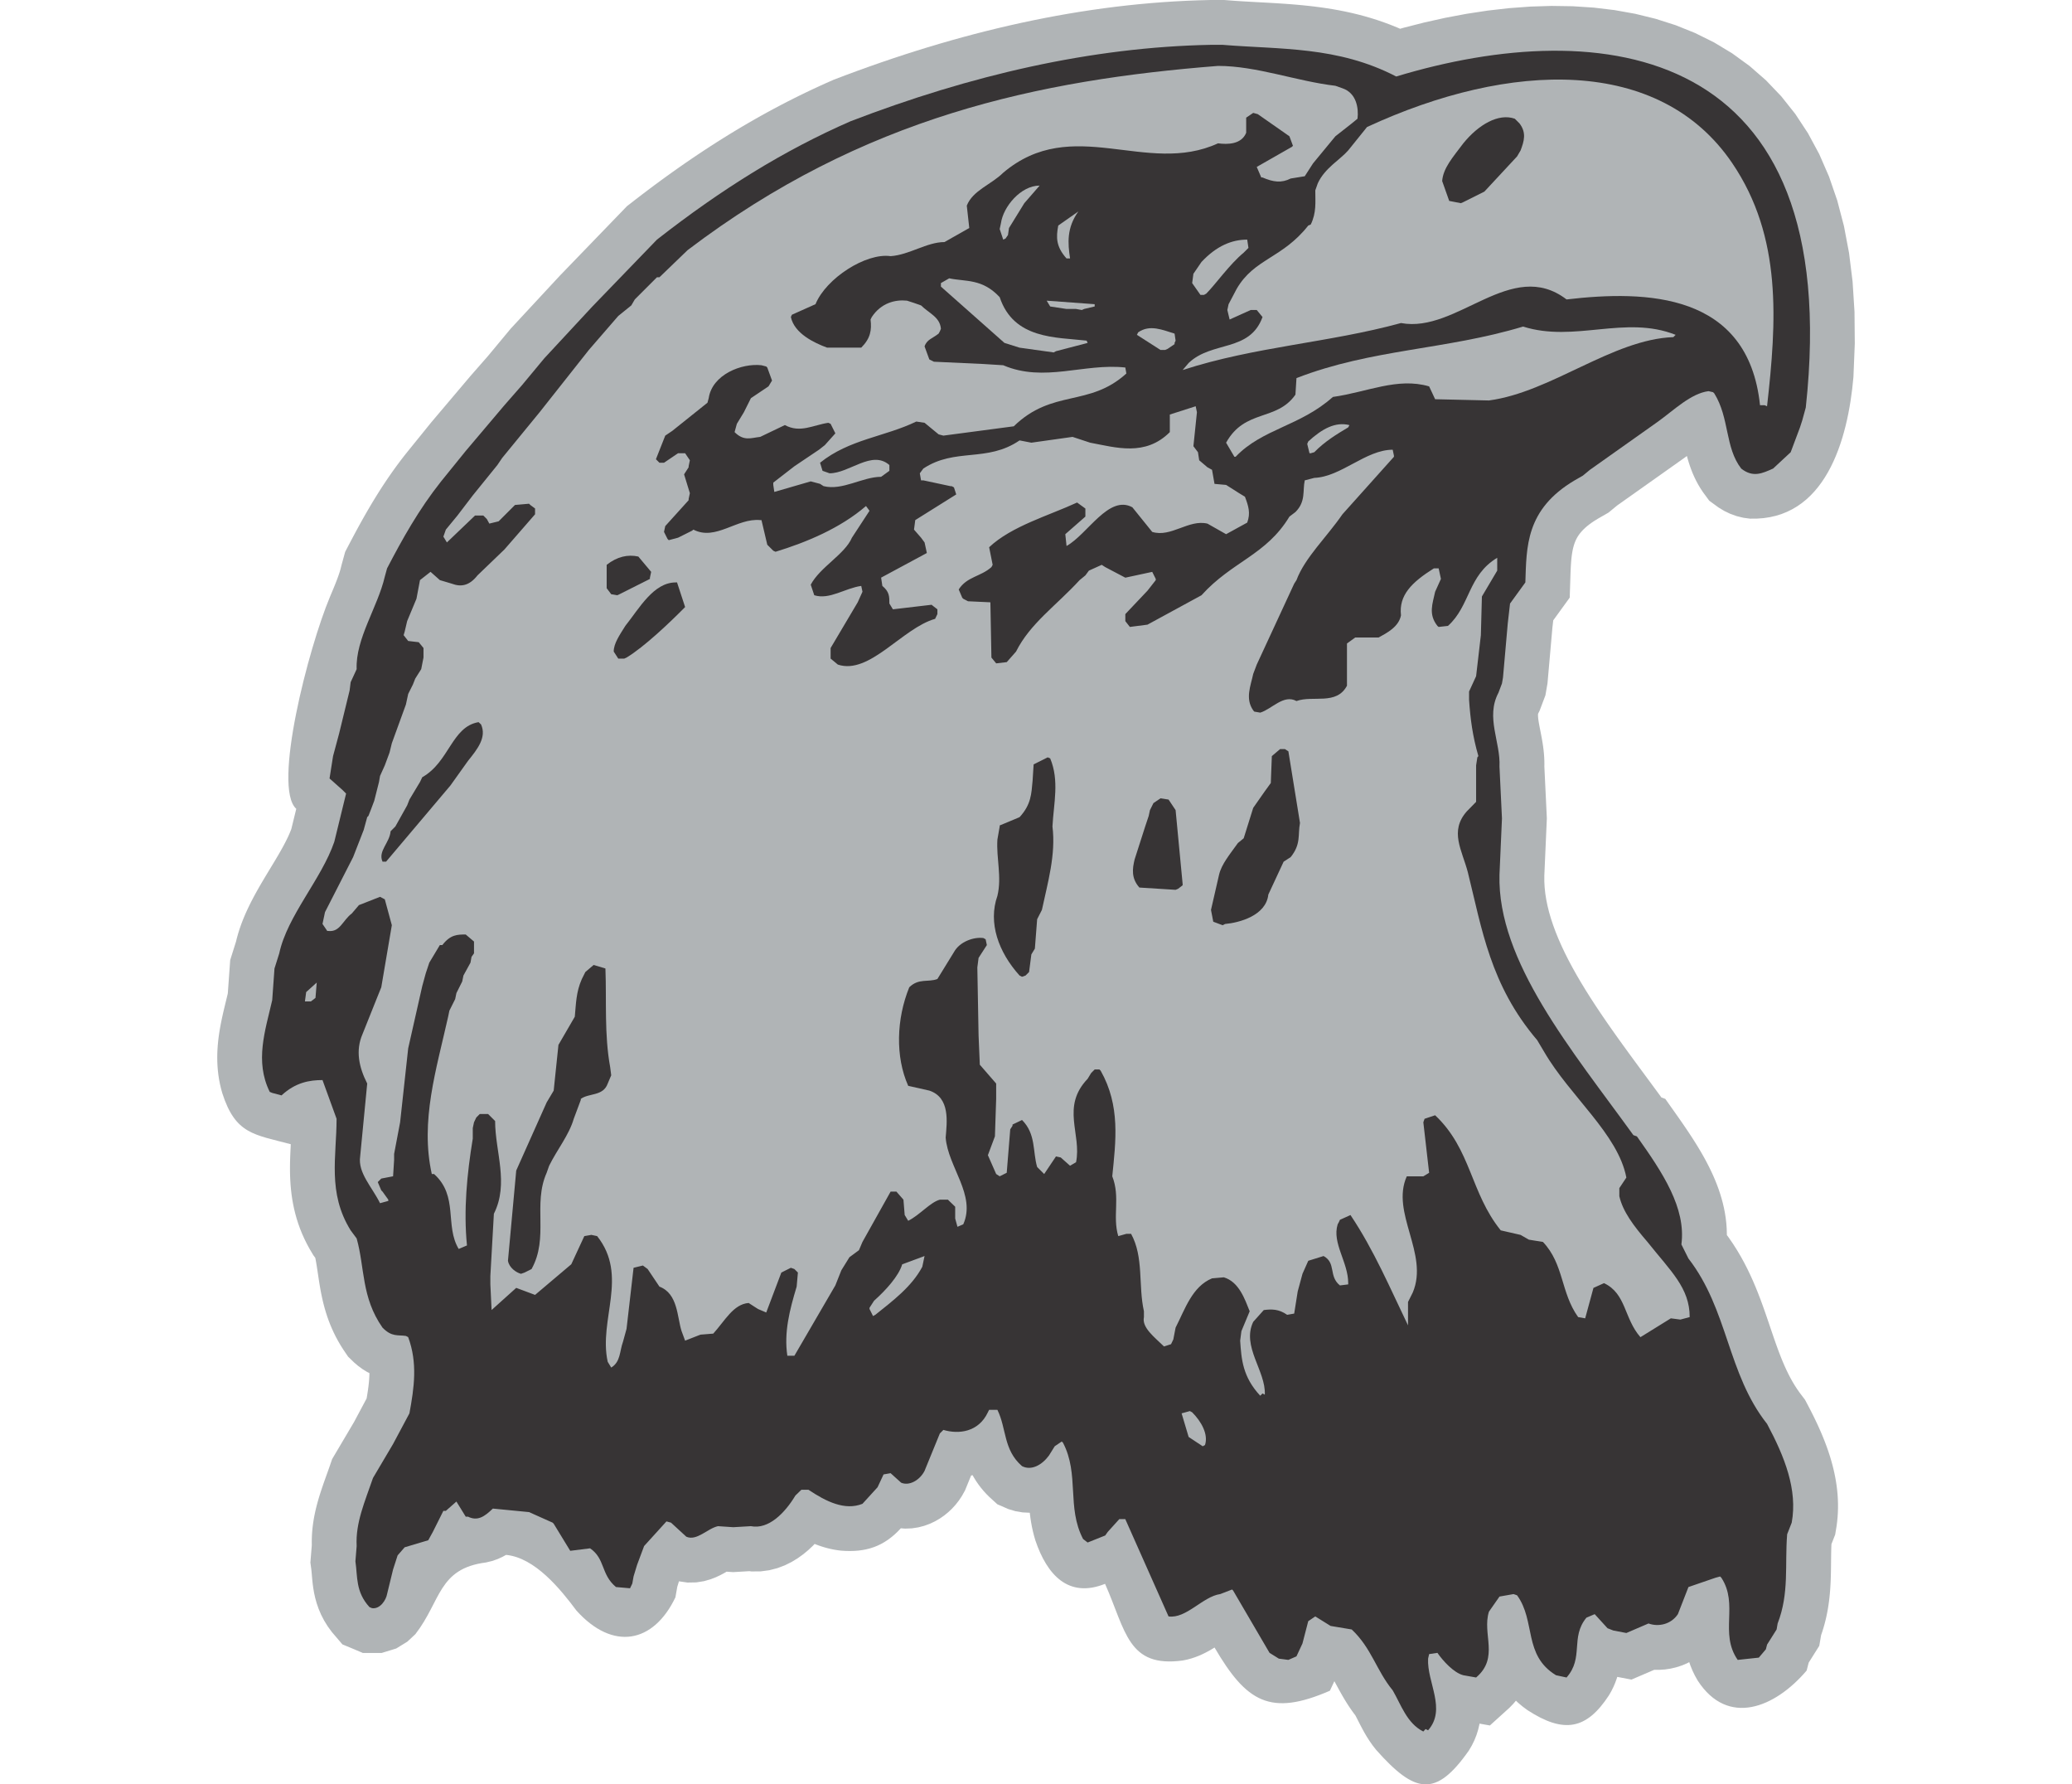 <?xml version="1.0" encoding="UTF-8"?>
<!DOCTYPE svg PUBLIC "-//W3C//DTD SVG 1.1//EN" "http://www.w3.org/Graphics/SVG/1.1/DTD/svg11.dtd">
<!-- Creator: CorelDRAW -->
<svg xmlns="http://www.w3.org/2000/svg" xml:space="preserve" width="7.848in" height="6.757in" version="1.1" style="shape-rendering:geometricPrecision; text-rendering:geometricPrecision; image-rendering:optimizeQuality; fill-rule:evenodd; clip-rule:evenodd"
viewBox="0 0 7847.74 8549.34"
 xmlns:xlink="http://www.w3.org/1999/xlink"
 xmlns:xodm="http://www.corel.com/coreldraw/odm/2003">
 <defs>
  <style type="text/css">
   <![CDATA[
    .fil1 {fill:#373435}
    .fil0 {fill:#B0B4B6}
   ]]>
  </style>
 </defs>
 <g id="Layer_x0020_1">
  <g id="_2008556457648">
   <path class="fil0" d="M5437.6 8196.09l9.4 12.92 7.29 9.55 3.34 6.26 6 11.62 6.83 13.44 7.74 15.16 8.8 16.76 9.99 18.25 11.45 19.56 13.03 20.54 15.03 21.53 17.38 22.23c185.78,208.95 284.92,230.73 444.35,3.32l14.26 -24.17 12.26 -24.92 10.09 -25.4 7.92 -25.23 5.9 -24.97 0.72 -4.31 49.72 8.83 92.93 -84.1 18.63 -19.11 13.22 -15.54 9.47 9.07 22.2 18.7 23.53 17.43c175.53,114.3 283.57,92.6 390.43,-70.74l11.49 -20 9.98 -20.13 8.51 -19.8 7.13 -19.51 2.81 -9.04 68.09 12.96 109.15 -46.91 25.69 0.11 26 -1.82 26.27 -3.93 26.48 -6.11 26.33 -8.43 25.98 -10.76 11.07 -5.74 5.48 16.03 9.88 24.2 11.68 24.17 13.41 23.87c144.45,222.91 370.65,130.25 522.06,-47.9l9.95 -38.12 50.59 -80.3 8.9 -51.58 5.57 -16.32 5.9 -18.98 5.36 -18.93 4.73 -18.66 4.2 -18.35 3.7 -18.18 3.27 -18.03 2.8 -17.78 2.38 -17.29 2.02 -17.05 1.71 -16.84 1.39 -16.48 1.13 -16.03 0.91 -15.74 0.73 -15.57 0.54 -15.26 0.41 -14.8 0.29 -14.41 0.23 -14.13 0.16 -13.87 0.15 -13.49 0.12 -13.17 0.15 -12.99 0.17 -12.63 0.22 -12.28 0.27 -12 0.37 -11.78 0.45 -11.57 0.16 -3.24 17.89 -45.56 6.7 -40.91 2.85 -22.05 2.08 -22.02 1.33 -21.89 0.6 -21.64 -0.06 -21.42 -0.73 -21.39 -1.36 -21.17 -1.98 -20.92 -2.52 -20.67 -3.07 -20.39 -3.55 -20.15 -4.06 -20 -4.46 -19.62 -4.88 -19.37 -5.26 -19.2 -5.66 -19.04 -5.95 -18.62 -6.25 -18.45 -6.58 -18.31 -6.83 -18.06 -7.05 -17.78 -7.29 -17.62 -7.51 -17.47 -7.71 -17.3 -7.83 -17.03 -8.02 -16.91 -8.15 -16.74 -8.3 -16.63 -8.4 -16.46 -8.43 -16.17 -16.35 -30.89 -25.55 -33.63 -11.75 -16.72 -11.18 -17.21 -10.67 -17.73 -10.24 -18.31 -9.84 -18.89 -9.51 -19.54 -9.2 -20.18 -8.97 -20.87 -8.75 -21.52 -8.58 -22.15 -8.48 -22.85 -8.44 -23.52 -8.41 -24.12 -8.46 -24.71 -8.6 -25.4 -8.81 -25.97 -9.07 -26.51 -9.39 -26.98 -9.81 -27.5 -10.35 -28.03 -10.93 -28.43 -11.65 -28.84 -12.45 -29.23 -13.34 -29.53 -14.32 -29.73 -15.41 -29.95 -16.61 -30.11 -17.88 -30.12 -19.2 -30.06 -20.66 -29.97 -8 -10.74 0.07 -5.51 -0.76 -25.7 -1.86 -25.27 -2.85 -24.84 -3.81 -24.43 -4.68 -24.11 -5.53 -23.62 -6.22 -23.05 -6.87 -22.5 -7.5 -22.2 -8.11 -21.78 -8.54 -21.26 -9.02 -20.85 -9.44 -20.54 -9.86 -20.22 -10.16 -19.83 -10.43 -19.42 -10.69 -19.17 -10.96 -18.93 -11.14 -18.61 -11.31 -18.33 -11.51 -18.23 -11.67 -17.99 -11.68 -17.69 -11.79 -17.54 -11.87 -17.39 -11.91 -17.22 -11.89 -17.04 -11.89 -16.87 -51.14 -72.28 -18.42 -6.5 -16.78 -22.91 -28.38 -38.54 -28.38 -38.48 -28.33 -38.37 -28.13 -38.22 -27.87 -38.08 -27.56 -37.99 -27.18 -37.82 -26.65 -37.65 -26.1 -37.47 -25.45 -37.29 -24.75 -37.09 -23.93 -36.83 -23.04 -36.54 -22.09 -36.29 -21.1 -35.97 -19.97 -35.6 -18.8 -35.17 -17.54 -34.77 -16.28 -34.3 -14.91 -33.78 -13.51 -33.23 -12.08 -32.65 -10.61 -32.01 -9.1 -31.29 -7.56 -30.59 -6.06 -29.93 -4.54 -29.19 -3.02 -28.48 -1.53 -27.84 -0.03 -28.38 12.12 -274.81 -11.97 -249.55 0.2 -6.86 -0.17 -18.94 -0.79 -17.99 -1.28 -17.39 -1.72 -16.57 -1.98 -15.76 -2.21 -14.96 -2.33 -14.24 -2.42 -13.52 -2.39 -12.77 -2.33 -11.97 -2.21 -11.26 -2.09 -10.61 -1.89 -9.84 -1.64 -8.91 -1.45 -8.46 -1.23 -7.69 -0.94 -6.75 -0.71 -6.03 -0.47 -5.26 -0.28 -4.47 -0.11 -3.56 0.02 -2.86 0.11 -2.22 0.13 -1.55 0.12 -0.82 0.04 -0.24 7.32 -14.8 27.85 -73.69 9.95 -57.76 23.35 -264.92 4.17 -36.41 78.93 -108.79 2.69 -81.71 0.51 -15.92 0.5 -15.26 0.56 -14.79 0.63 -14.24 0.75 -13.53 0.87 -12.88 1.05 -12.43 1.2 -11.81 1.38 -11.07 1.58 -10.55 1.77 -9.96 1.93 -9.29 2.14 -8.75 2.29 -8.19 2.5 -7.75 2.74 -7.46 2.92 -7.05 3.14 -6.73 3.47 -6.62 3.82 -6.53 4.28 -6.57 4.75 -6.61 5.41 -6.79 6.17 -7.05 7.02 -7.3 8.01 -7.61 9.15 -7.94 10.37 -8.24 11.7 -8.54 13.17 -8.83 15.11 -9.34 52.34 -30.09 41.59 -34.24 321.1 -227.4 9.39 -6.84 3.62 -2.7 4.17 15.12 4.81 16.05 5.42 16.53 6.09 16.95 6.92 17.49 7.84 17.95 8.8 18.14 9.91 18.48 11.09 18.55 12.2 18.45 29.94 40.61 44.89 32.7 27.06 16.27 29.19 13.98 30.83 11.02 31.77 7.72 31.7 4.2c361.26,10.88 469.42,-378.27 495.42,-678.42l6.55 -160.5 -1.4 -152.38 -9.19 -144.53 -16.91 -136.87 -24.5 -129.41 -32.04 -122.08 -39.49 -114.81 -46.82 -107.47 -53.95 -100.04 -60.83 -92.42 -67.29 -84.64 -73.27 -76.65 -78.57 -68.58 -83.27 -60.53 -87.28 -52.62 -90.63 -44.88 -93.36 -37.52 -95.62 -30.51 -97.43 -23.93 -98.88 -17.75 -100.01 -11.97 -100.86 -6.57 -101.47 -1.55 -101.85 3.17 -101.98 7.54 -101.92 11.63 -101.64 15.44 -101.13 19 -100.38 22.28 -99.45 25.35 -17.59 5.05 -14.42 -6.27 -31.58 -12.72 -31.45 -11.69 -31.26 -10.75 -31.14 -9.84 -30.99 -8.99 -30.87 -8.16 -30.56 -7.36 -30.33 -6.65 -30.17 -5.98 -29.87 -5.32 -29.5 -4.75 -29.27 -4.22 -29.04 -3.77 -28.82 -3.3 -28.39 -2.91 -28.05 -2.57 -27.82 -2.29 -27.49 -2.03 -27.17 -1.83 -26.84 -1.66 -26.58 -1.56 -26.3 -1.45 -25.9 -1.4 -25.56 -1.41 -25.38 -1.45 -25.03 -1.49 -24.66 -1.6 -24.34 -1.73 -33.44 -2.64 -66.79 0 -58.03 1.5 -56.7 2.22 -56.69 2.97 -56.72 3.69 -56.67 4.44 -56.66 5.15 -56.62 5.87 -56.64 6.57 -56.61 7.29 -56.55 7.96 -56.51 8.64 -56.5 9.3 -56.49 9.98 -56.41 10.64 -56.35 11.27 -56.38 11.92 -56.3 12.56 -56.24 13.17 -56.2 13.78 -56.18 14.39 -56.1 14.99 -56.04 15.57 -55.99 16.16 -55.96 16.71 -55.91 17.3 -55.82 17.86 -55.74 18.39 -55.74 18.95 -55.64 19.49 -55.58 19.99 -55.5 20.51 -60.05 22.76 -36.15 16 -31.58 14.3 -31.45 14.59 -31.35 14.87 -31.26 15.18 -31.11 15.45 -31.01 15.73 -30.94 16.05 -30.82 16.34 -30.72 16.62 -30.61 16.91 -30.56 17.21 -30.46 17.51 -30.4 17.8 -30.3 18.1 -30.3 18.39 -30.22 18.74 -30.14 18.98 -30.08 19.3 -30.06 19.59 -30.01 19.91 -29.97 20.19 -29.98 20.51 -29.97 20.84 -29.95 21.15 -29.93 21.44 -29.9 21.73 -29.95 22.07 -29.95 22.39 -29.94 22.68 -29.95 22.99 -41.58 32.28 -321.59 332.93 -235.56 253.84 -109.08 131.29 -83.67 95.48 -188.17 222.39 -120.49 148.84 -11.55 14.69 -10.97 14.24 -10.77 14.23 -10.64 14.32 -10.43 14.31 -10.24 14.31 -10.01 14.24 -9.93 14.34 -9.75 14.38 -9.51 14.22 -9.39 14.28 -9.29 14.35 -9.07 14.27 -8.87 14.12 -8.78 14.21 -8.74 14.32 -8.53 14.24 -8.35 14.08 -8.24 14.1 -8.15 14.08 -8.03 14.07 -7.94 14.03 -7.76 13.92 -7.74 13.95 -7.68 14.02 -7.51 13.82 -7.39 13.73 -7.39 13.81 -7.28 13.72 -7.17 13.57 -7.15 13.6 -17.66 33.74 -17.81 64.78 -3.37 13.7 -2.33 8.47 -2.73 9.12 -3.16 9.74 -3.55 10.32 -3.9 10.79 -4.22 11.18 -4.63 11.81 -4.95 12.34 -5.21 12.69 -5.42 13.05 -5.68 13.5 -5.87 13.96c-103.11,245.26 -276.58,913.62 -161.56,1015.86l-23.5 96.05 -1.14 3.16 -4.36 11.08 -4.95 11.65 -5.59 12.31 -6.14 12.8 -6.64 13.15 -7.18 13.65 -7.71 14.16 -8.15 14.53 -8.54 14.85 -8.93 15.23 -9.31 15.64 -9.6 15.97 -9.84 16.25 -10.09 16.64 -10.32 17.06 -10.43 17.41 -10.5 17.69 -10.55 18.06 -10.59 18.49 -10.54 18.9 -10.43 19.26 -10.32 19.76 -10.19 20.35 -9.88 20.83 -9.56 21.29 -9.18 21.93 -8.74 22.55 -8.17 23.2 -7.56 23.87 -6.8 24.55 -3.13 13.22 -28.03 88.99 -11.5 159.94 -2.31 9.72 -3.18 13.17 -3.34 13.66 -3.4 13.99 -3.43 14.24 -3.48 14.61 -3.53 15.15 -3.46 15.54 -3.38 15.75 -3.28 16.16 -3.18 16.65 -2.97 17.09 -2.75 17.43 -2.46 17.78 -2.17 18.29 -1.78 18.85 -1.35 19.08 -0.86 19.49 -0.33 20.05 0.31 20.4 0.95 20.69 1.68 21.09 2.48 21.48 3.34 21.75 4.22 21.91 5.18 22.1 6.14 22.16c63.27,196.42 151.34,197.15 328.17,244.33l-0.04 0.68 -0.92 17.38 -0.87 17.77 -0.78 18.18 -0.65 18.69 -0.44 19.21 -0.21 19.62 0.1 20.11 0.45 20.64 0.91 21.16 1.39 21.48 1.95 21.97 2.57 22.43 3.29 22.78 4.03 23.13 4.86 23.43 5.74 23.75 6.72 24.07 7.7 24.19 8.72 24.21 9.77 24.33 10.91 24.33 11.97 24.22 13.16 24.2 17.81 29.95 9.22 12.4 0.39 1.88 1.98 10.28 1.9 10.69 1.89 11.25 1.87 11.76 1.9 12.34 1.92 12.78 1.98 13.25 2.07 13.82 2.22 14.36 2.36 14.74 2.58 15.29 2.86 15.94 3.2 16.4 3.5 16.69 3.94 17.24 4.39 17.7 4.92 18.05 5.45 18.34 6.09 18.77 6.78 19.11 7.49 19.32 8.2 19.45 9 19.62 9.84 19.79 10.66 19.76 11.49 19.74 12.41 19.74 23.8 35.23 29.19 28.19 18.71 15.92 20.36 15 21.81 13.58 12.28 6.32 -0.08 5.36 -0.24 7.74 -0.37 7.83 -0.52 8.1 -0.65 8.33 -0.79 8.46 -0.92 8.64 -1.04 8.86 -1.19 9.21 -1.31 9.42 -1.42 9.52 -1.53 9.8 -1.66 10.1 -1.69 9.99 -60.25 112.87 -104.92 177.4 -10.57 30.7 -3.36 9.61 -3.48 9.81 -3.58 10.06 -3.61 10.09 -3.68 10.24 -3.76 10.51 -3.82 10.75 -3.8 10.78 -3.83 10.98 -3.85 11.25 -3.85 11.47 -3.81 11.64 -3.8 11.87 -3.72 12.09 -3.69 12.39 -3.58 12.67 -3.46 12.83 -3.32 13.09 -3.21 13.49 -2.99 13.68 -2.79 13.85 -2.6 14.26 -2.35 14.66 -2.04 14.78 -1.74 14.95 -1.42 15.33 -1.07 15.76 -0.65 15.84 -0.26 15.92 0.17 16.27 0.03 0.63 -6.79 83.68 4.52 33.59 0.96 8.97 1.02 11.29 1.16 13.74 1.45 15.93 1.93 18.17 2.73 20.36 3.84 22.55 5.37 24.45 7.21 25.96 9.44 27.14 11.93 27.98 14.61 28.19 17.16 27.72 19.69 26.92 50.41 59.12 51.35 21.32 3.09 1.29 1.5 0.62 2.31 0.99 0.52 0.2 39.46 16.78 90.04 -0.13 69.65 -21.39 53.29 -32.73 38.65 -36.07c123.24,-159.06 108.85,-314.13 338.12,-343.34l29.15 -6.99 26.68 -9.31 23.52 -10.71 16.93 -9.32c138.77,13.49 260.15,163.41 337.35,266.8 174.52,193.96 368.76,157.17 474.32,-63.44l8.8 -49.91 8.16 -26.86 40.85 5.98 42.26 -0.78 37.06 -5.95 31.16 -8.91 25.56 -9.88 20.98 -9.84 17.06 -9.04 13.52 -7.71 31.29 2.11 77.66 -4.57 9.88 1.28 43.71 -0.17 41.85 -5.59 39 -10.06 35.73 -13.55 32.36 -16.04 29.26 -17.83 26.52 -19.1 24.13 -20.02 22.03 -20.65 8.36 -8.74 6.72 2.68 13.49 4.96 14.12 4.78 14.54 4.41 14.7 3.98 15.2 3.58 15.81 3.16 16.27 2.6 16.56 2.01c116.77,9.33 204.76,-18.49 285.72,-107.21l20.11 1.61 32.8 -1.29 30.7 -4.72 28.54 -7.4 26.65 -9.76 24.62 -11.6 22.76 -13.18 21.14 -14.58 19.76 -16.04 18.27 -17.27 17.05 -18.67 15.68 -20.05 14.29 -21.38 15.16 -27.02 29.29 -71.66 7.07 -1.19 6.75 11.9 9.87 15.86 10.91 15.9 11.91 15.81 12.91 15.53 13.67 14.98 14.56 14.55 38.01 34.62 52.89 23.08 33.59 10.03 34.2 5.82 33.88 1.66 0.87 -0.06 0.85 7.79 2.53 19.37 3.13 20.15 3.85 20.75 4.64 21.27 5.54 21.82 6.57 22.38c55.18,162.85 157.08,277.85 333.62,207.23 99.94,224.74 108.4,403.39 372.59,367.18l21.49 -4.46 19.92 -5.43 18.24 -6.07 17.02 -6.58 15.82 -6.95 14.5 -7.02 13.31 -7 12.37 -6.92 11.55 -6.83 7.9 -4.86c152.56,260.93 266.79,331.62 552.85,206.96l21.36 -45.67 4.38 8 4.92 9.05 5.13 9.44 5.38 9.87 5.67 10.32 6 10.75 6.27 11.03 6.62 11.37 7.01 11.73 7.47 12.08 7.89 12.31 8.38 12.57 8.84 12.72z"/>
   <path class="fil1" d="M5802.92 8290.14c89.27,-101.16 -5.95,-230.1 0,-343.17l0 0 4.97 -21.82 39.67 -5.95 0 0c27.77,39.67 78.35,95.22 123.98,107.12l0 0 61.49 10.91 0 0c112.08,-95.22 27.77,-208.28 61.49,-315.4l0 0 50.58 -72.4 67.45 -11.9 16.86 5.95 0 0c90.26,123.98 28.76,286.63 186.46,382.85l0 0 50.58 10.91 0 0c84.3,-95.22 16.86,-191.42 95.22,-286.63l0 0 39.67 -16.86 61.49 67.44 27.77 10.91 62.48 11.9 106.13 -45.62 0 0c45.62,16.86 107.12,5.95 140.84,-44.63l0 0 50.58 -129.92 129.93 -44.63 21.82 -5.95 0 0c5.95,5.95 5.95,5.95 5.95,5.95 84.31,128.94 -10.91,264.82 78.35,393.75l0 0 101.16 -10.91 33.73 -39.67 5.95 -22.81 45.62 -72.4 4.96 -28.76 0 0c56.54,-145.8 33.73,-280.69 45.62,-427.48l0 0 21.83 -55.54 0 0c28.76,-157.7 -33.72,-315.4 -118.03,-473.09 -191.42,-242.01 -185.47,-545.5 -376.89,-792.47l0 0 -33.72 -67.44 0 0c22.81,-174.56 -89.27,-343.17 -213.25,-517.73l0 0 -16.86 -5.95 0 0c-292.59,-404.66 -652.61,-832.14 -641.71,-1247.71l0 0 11.9 -269.77 -11.9 -247.95 0 0c5.95,-118.02 -67.44,-236.05 -4.96,-354.08l0 0 16.86 -44.63 4.96 -28.76 22.81 -258.87 10.91 -95.21 73.4 -101.17 0 0c5.95,-168.61 0,-349.12 236.05,-488.97l0 0 39.68 -22.81 33.72 -27.77 326.31 -231.09 0 0c78.35,-56.54 157.7,-134.89 242,-145.8l0 0 21.82 4.95 0 0c5.95,5.95 5.95,5.95 5.95,5.95 73.4,118.03 50.58,258.87 128.94,360.03 56.54,44.63 101.17,22.81 152.74,0l0 0 84.3 -78.35 44.63 -119.01 10.91 -33.73 16.86 -61.49 0 0c189.67,-1752.02 -984.25,-1881.73 -1962.81,-1585.92 -280.69,-145.8 -556.42,-128.94 -832.14,-151.75l0 0 -55.55 0 0 0c-574.26,10.91 -1153.48,145.8 -1726.76,365.99 -320.36,139.85 -618.89,325.31 -928.34,567.32l0 0 -309.45 320.36 -230.1 247.95 -107.12 128.94 -84.31 96.2 -185.46 219.19 -118.03 145.8 0 0c-107.12,134.88 -185.47,275.73 -258.87,416.57l0 0 -10.91 39.67 0 0c-33.72,145.8 -140.84,297.55 -134.89,443.34l0 0 -28.76 62.48 -4.96 39.68 -50.58 207.29 -28.76 107.12 -16.86 107.12 62.48 55.54 16.86 16.86 -56.54 231.09 0 0c-61.49,179.52 -225.14,354.08 -263.82,534.59l0 0 -22.81 72.41 -10.91 151.74 0 0c-33.72,146.79 -84.3,292.59 -11.89,439.37 11.89,4.96 11.89,4.96 11.89,4.96l0 0 44.63 11.91 0 0c67.44,-62.49 134.89,-73.4 196.38,-73.4l0 0 67.45 185.46 0 0c0,180.51 -44.63,354.08 67.44,534.6l0 0 28.76 38.68 0 0c39.68,140.84 21.83,281.68 123.98,427.47 44.63,45.62 72.41,33.73 112.08,39.68 10.91,5.95 10.91,5.95 10.91,5.95 45.62,122.99 28.76,242.01 5.95,364.99l0 0 -78.35 146.79 -96.21 162.66 0 0c-38.68,113.07 -84.3,214.23 -78.35,326.31l0 0 -5.95 73.4 0 0c10.91,72.4 0,145.8 67.44,219.19 11.9,4.96 11.9,4.96 11.9,4.96 38.68,5.95 67.44,-38.68 72.4,-67.44l0 0 28.77 -118.03 21.82 -67.44 33.72 -38.69 113.06 -33.72 21.82 -39.67 50.59 -101.16 0 0c11.9,0 11.9,0 11.9,0l0 0 50.58 -44.63 44.63 72.4 0 0c10.91,0 10.91,0 10.91,0 45.62,22.81 79.34,0 119.02,-38.68l0 0 173.57 16.86 113.06 50.58 0 0c4.96,4.96 4.96,4.96 4.96,4.96l0 0 79.34 129.93 95.22 -11.9 0 0c73.39,50.58 50.58,123.98 123.97,185.47l0 0 67.45 5.95 10.91 -22.81 5.95 -33.73 16.86 -55.54 33.72 -90.26 107.12 -118.02 21.82 5.95 73.4 67.44 0 0c50.58,21.83 101.16,-39.67 151.75,-50.58l0 0 73.39 4.96 84.31 -4.96 0 0c84.3,16.86 162.66,-62.48 213.24,-146.79l0 0 28.76 -27.77 33.73 0 0 0c84.3,56.54 174.56,101.17 258.86,67.44l0 0 72.4 -79.34 28.76 -61.49 33.72 -5.95 50.59 45.62 0 0c38.68,16.86 89.26,-11.9 112.08,-56.54l0 0 73.4 -179.52 16.86 -16.86 0 0c73.39,21.82 168.6,10.91 213.24,-84.31 5.95,-11.9 5.95,-11.9 5.95,-11.9l0 0 39.67 0 0 0c44.63,90.26 27.77,191.43 118.03,269.78 44.63,22.81 95.22,-4.96 128.94,-50.59l0 0 27.77 -44.63 33.73 -22.81 0 0c5.95,5.95 5.95,5.95 5.95,5.95 79.35,151.74 16.86,309.44 96.2,461.19l0 0 21.82 16.86 84.31 -33.72 11.89 -16.86 55.55 -61.49 28.76 0 207.29 466.15 0 0c85.3,11.91 163.65,-95.21 247.95,-107.11l0 0 56.54 -21.83 0 0c4.96,4.97 4.96,4.97 4.96,4.97l0 0 174.56 298.54 44.63 27.77 45.62 5.95 38.68 -16.86 28.76 -61.49 27.77 -107.12 33.72 -22.81 73.4 45.63 101.16 16.86 0 0c95.22,89.26 118.03,196.38 196.38,291.59 39.68,67.44 67.45,157.7 146.79,197.37l0 0 10.91 -11.9 11.89 5.95z"/>
   <path class="fil0" d="M4733.74 6923.41c16.86,-50.58 -16.86,-112.08 -61.49,-156.71 -10.91,-5.95 -10.91,-5.95 -10.91,-5.95l0 0 -39.68 10.91 33.72 113.07 67.44 44.63 10.91 -5.95z"/>
   <path class="fil0" d="M5020.38 6682.4c5.95,-113.06 -112.08,-231.09 -55.55,-349.12l0 0 50.58 -56.53 0 0c38.68,-4.96 72.41,-4.96 112.08,22.81l0 0 33.72 -5.95 16.86 -106.13 22.81 -84.3 27.77 -62.48 73.4 -22.81 0 0c61.49,33.73 22.81,96.21 78.35,140.85l0 0 39.68 -4.97 0 0c0,-5.95 0,-5.95 0,-5.95 0,-101.17 -78.35,-191.42 -50.58,-281.68 5.95,-10.91 5.95,-10.91 5.95,-10.91 4.96,-10.91 4.96,-10.91 4.96,-10.91l0 0 50.59 -22.81 0 0c113.06,168.61 191.42,354.08 275.72,528.64l0 0 0 -112.08 22.81 -45.62 0 0c78.35,-185.47 -107.12,-381.85 -28.76,-556.42l0 0 79.34 0 27.77 -16.86 -27.77 -242 5.95 -16.87 50.59 -16.86 0 0c173.57,163.65 168.6,370.94 314.41,551.46l0 0 95.22 21.82 39.67 22.81 67.44 10.91 0 0c101.17,107.12 84.31,242.01 168.61,360.03l0 0 33.72 5.95 39.68 -145.8 50.58 -22.81 0 0c107.12,50.58 95.22,168.6 174.56,258.86l0 0 145.8 -90.26 45.62 5.95 44.63 -11.9 0 0c0,-139.85 -90.26,-219.19 -202.33,-360.03 -67.45,-78.35 -118.03,-145.8 -134.89,-219.19l0 0 0 -38.68 33.72 -50.59 0 0c-39.68,-208.28 -269.77,-388.79 -393.75,-602.03l0 0 -33.72 -56.54 0 0c-225.14,-263.82 -264.82,-533.6 -332.26,-804.36 -27.77,-106.12 -89.27,-196.38 -4.97,-291.59l0 0 44.63 -45.62 0 -174.56 5.95 -38.69 0 0c4.96,-5.95 4.96,-5.95 4.96,-5.95 -27.77,-95.22 -38.69,-179.52 -44.63,-269.77l0 0 0 -39.68 33.72 -73.39 22.81 -196.38 4.96 -185.47 73.4 -123.98 0 -61.49 0 0c-140.84,84.3 -128.94,230.1 -236.05,326.31l0 0 -44.63 4.95 0 0c-5.95,-4.95 -5.95,-4.95 -5.95,-4.95 -44.63,-56.54 -22.81,-107.12 -10.91,-163.65l0 0 27.77 -61.49 -10.91 -50.58 -22.81 0 0 0c-107.12,67.44 -168.6,128.94 -157.7,225.14 -10.91,55.54 -67.44,84.3 -107.12,106.13l0 0 -112.08 0 -39.67 28.76 0 202.32 0 0c-50.59,95.22 -162.66,44.63 -242.01,73.4 -61.49,-33.72 -118.03,38.68 -173.57,55.54l0 0 -28.76 -4.95 0 0c-4.96,-5.95 -4.96,-5.95 -4.96,-5.95 -39.68,-56.53 -11.9,-118.03 0,-174.56l0 0 16.86 -44.63 179.52 -387.8 10.91 -16.86 0 0c39.68,-107.12 146.79,-208.29 220.18,-315.4l0 0 246.97 -275.73 0 0c0,-4.96 0,-4.96 0,-4.96l0 0 -5.95 -28.76 0 0c-128.94,0 -246.96,129.93 -375.89,134.89l0 0 -45.62 11.9 0 0c-10.91,50.58 5.95,101.16 -44.63,151.75l0 0 -28.76 21.82 0 0c-112.08,185.46 -274.73,214.23 -421.52,376.89l0 0 -258.86 140.84 -84.31 10.91 -21.82 -27.77 0 -33.72 106.13 -112.08 39.67 -50.57 0 0c0,-5.95 0,-5.95 0,-5.95l0 0 -16.86 -33.72 -128.94 27.77 -96.2 -50.58 -16.86 -10.91 -61.49 27.77 -16.86 22.81 -27.77 22.81 0 0c-113.07,122.98 -237.05,207.28 -304.49,342.17l0 0 -44.63 50.58 -50.58 5.95 -22.81 -27.77 -4.96 -264.82 -107.12 -4.96 -22.81 -11.9 0 0c-4.95,-4.96 -4.95,-4.96 -4.95,-4.96l0 0 -16.87 -39.68 0 0c38.69,-61.49 106.13,-61.49 156.71,-107.12 5.95,-10.91 5.95,-10.91 5.95,-10.91l0 0 -16.86 -84.31 0 0c107.12,-101.16 286.63,-151.74 421.52,-214.23l0 0 39.68 28.77 0 38.68 -96.2 84.3 5.95 56.54 0 0c101.16,-56.54 202.33,-246.97 315.4,-185.47l0 0 95.22 118.02 0 0c90.26,27.77 174.56,-61.49 264.82,-39.67l0 0 89.26 50.58 101.17 -55.54 0 0c16.86,-45.62 5.95,-79.35 -10.91,-123.98l0 0 -27.77 -16.86 -62.49 -39.68 -55.54 -4.96 -11.9 -67.44 -21.82 -11.9 -39.68 -33.73 -5.95 -38.68 -21.82 -28.76 16.86 -162.66 -5.95 -28.76 -123.97 39.67 0 0c0,5.95 0,5.95 0,5.95l0 0 0 78.35 0 0c-118.03,118.02 -258.87,73.4 -381.86,50.58l0 0 -84.3 -27.77 -197.37 27.77 -56.53 -10.91 0 0c-156.71,107.12 -308.46,33.72 -461.2,134.88l0 0 -16.86 22.81 5.95 33.72 0 0c10.91,0 10.91,0 10.91,0l0 0 129.93 27.77 0 0c5.95,0 5.95,0 5.95,0 10.91,5.95 10.91,5.95 10.91,5.95l0 0 10.91 33.72 -196.38 122.99 -5.95 45.62 33.73 38.68 16.86 22.81 10.91 50.58 -219.19 118.02 5.95 39.68 0 0c33.72,27.77 33.72,50.58 33.72,84.31l0 0 16.86 27.77 185.47 -21.82 0 0c5.95,4.96 5.95,4.96 5.95,4.96l0 0 21.83 16.86 0 22.81 -10.91 22.81 0 0c-157.7,44.63 -314.41,269.77 -466.16,219.19l0 0 -34.71 -28.76 0 -50.58 129.93 -219.19 22.81 -50.58 -5.95 -27.77 0 0c-78.35,10.91 -151.75,67.44 -225.15,44.63l0 0 -16.86 -50.58 0 0c44.63,-84.31 163.65,-145.8 197.37,-225.15l0 0 84.3 -128.94 -16.86 -22.81 0 0c-123.98,107.12 -287.63,174.57 -433.43,219.19 -10.91,-4.96 -10.91,-4.96 -10.91,-4.96l0 0 -28.76 -28.76 -27.77 -118.02 0 0c-5.95,0 -5.95,0 -5.95,0 -112.07,-10.91 -213.24,101.16 -320.36,45.62l0 0 -5.95 4.96 -67.44 33.72 -44.63 11.9 0 0c-5.95,-5.95 -5.95,-5.95 -5.95,-5.95l0 0 -16.86 -33.73 5.95 -27.77 112.08 -123.98 0 0c0,-5.95 0,-5.95 0,-5.95l0 0 5.95 -27.77 -27.77 -90.26 21.82 -33.72 0 0c0,-4.96 0,-4.96 0,-4.96l0 0 5.95 -28.77 -22.81 -33.72 -33.71 0 -67.45 45.63 -21.82 0 -16.86 -16.87 44.63 -113.06 33.73 -22.81 168.6 -134.89 5.95 -21.82 0 0c16.86,-113.07 157.7,-168.61 252.91,-157.71l0 0 22.81 5.95 0 0c4.96,4.96 4.96,4.96 4.96,4.96l0 0 22.81 62.48 -16.86 27.77 -84.3 56.54 -33.72 67.44 -33.72 55.54 -10.91 39.68 0 0c44.63,44.63 78.35,27.77 122.98,22.81l0 0 118.03 -56.53 0 0c73.4,39.67 134.89,0 208.28,-10.91 10.91,4.96 10.91,4.96 10.91,4.96l0 0 22.81 45.62 -50.59 56.54 -27.77 21.82 -118.03 79.35 -101.16 78.35 0 0c0,10.91 0,10.91 0,10.91l0 0 4.96 33.72 174.56 -50.58 44.63 11.9 16.86 10.91 0 0c90.26,22.81 186.46,-44.63 275.73,-44.63l0 0 39.67 -28.76 0 -27.77 0 0c-84.3,-73.4 -191.42,39.68 -286.63,39.68l0 0 -33.72 -11.9 -11.9 -38.68 0 0c140.84,-113.07 309.45,-123.98 461.19,-197.37l0 0 39.68 5.95 67.44 55.54 22.81 5.95 337.22 -44.63 0 0c185.47,-180.51 360.03,-90.26 539.55,-252.91l0 0 -4.96 -28.76 0 0c-197.37,-21.82 -388.79,73.4 -585.17,-10.91l0 0 -95.22 -5.95 -237.04 -10.91 -21.83 -10.91 -22.81 -62.48 0 0c10.91,-33.72 39.67,-38.69 67.44,-61.49 5.95,-10.91 5.95,-10.91 5.95,-10.91 4.96,-11.9 4.96,-11.9 4.96,-11.9 -4.96,-56.53 -55.55,-73.39 -95.22,-112.07l0 0 -33.73 -11.91 -33.71 -10.91 0 0c-56.54,-5.95 -123.98,10.91 -168.61,78.35 -5.95,11.89 -5.95,11.89 -5.95,11.89 5.95,50.59 0,90.26 -44.63,134.89l0 0 -163.65 0 0 0c-61.49,-22.81 -156.71,-67.44 -173.57,-146.79 4.96,-10.91 4.96,-10.91 4.96,-10.91l0 0 113.07 -50.58 0 0c50.58,-123.98 242,-246.97 360.02,-230.11 89.27,-5.95 173.58,-67.44 257.88,-67.44l0 0 119.02 -67.44 -11.9 -107.12 0 0c28.76,-73.4 118.02,-101.17 174.56,-157.7 332.26,-280.69 686.34,16.86 1029.5,-140.84 44.63,5.95 112.08,5.95 134.89,-50.59l0 0 0 -72.4 33.72 -22.81 21.82 5.95 151.75 106.12 16.86 45.63 0 0c-4.96,4.96 -4.96,4.96 -4.96,4.96l0 0 -168.61 96.2 21.82 50.58 0 0c5.95,0 5.95,0 5.95,0 50.58,21.82 90.26,27.77 134.88,4.96l0 0 67.45 -10.91 39.67 -61.49 107.12 -129.93 78.35 -61.49 27.77 -22.81 0 0c5.95,-50.58 -4.96,-122.98 -72.41,-145.8l0 0 -33.72 -11.9 0 0c-186.46,-21.82 -376.89,-95.22 -562.36,-95.22 -854.94,67.44 -1698.98,242 -2542.02,882.72l0 0 -134.89 129.93 0 0c-11.9,0 -11.9,0 -11.9,0l0 0 -106.13 106.12 -16.86 28.77 -62.48 50.57 -140.84 162.66 -236.05 298.54 -179.52 219.19 -22.81 33.72 -118.02 145.8 -73.4 96.21 -55.54 67.44 -11.9 33.72 16.86 27.77 134.88 -128.94 39.68 0 16.86 16.86 11.9 21.82 44.63 -10.91 78.35 -78.35 67.44 -5.95 0 0c5.95,5.95 5.95,5.95 5.95,5.95l0 0 22.81 16.87 0 27.77 -146.79 168.61 -128.94 123.98 0 0c-39.67,50.58 -79.34,56.54 -123.98,39.68l0 0 -56.54 -16.86 -44.63 -39.68 -50.58 39.68 -16.86 89.26 -44.63 107.12 -11.9 50.58 -4.96 16.86 21.82 27.77 50.58 5.95 22.81 27.77 0 45.62 -10.91 55.54 -28.76 45.62 -10.91 27.77 -22.81 45.62 -10.91 50.58 -67.44 185.47 -10.91 44.63 -22.81 61.49 -22.81 50.58 -4.96 28.76 -22.81 90.26 -16.86 44.63 -10.91 27.77 0 0c-5.95,5.95 -5.95,5.95 -5.95,5.95l0 0 -16.86 61.49 -50.58 129.93 -134.88 263.82 -11.91 56.54 22.81 33.72 0 0c5.95,0 5.95,0 5.95,0 55.54,5.95 67.44,-50.58 112.08,-84.3l0 0 33.72 -39.68 101.16 -39.67 22.81 11.9 33.72 123.97 -50.58 297.55 -22.81 56.54 -67.44 168.61 0 0c-33.72,78.35 -16.86,157.7 22.81,236.05l0 0 -33.72 349.12 0 0c-11.89,78.35 56.54,145.8 95.22,224.15l0 0 39.68 -10.91 0 0c0,-5.95 0,-5.95 0,-5.95l0 0 -27.77 -38.68 0 0c-5.95,-5.95 -5.95,-5.95 -5.95,-5.95l0 0 -16.86 -39.68 16.86 -16.86 56.54 -10.91 4.96 -78.35 0 -28.76 28.76 -151.74 38.68 -354.08 67.44 -298.54 16.86 -61.49 16.86 -50.58 50.58 -84.31 0 0c11.91,0 11.91,0 11.91,0 38.68,-50.58 72.4,-50.58 112.08,-50.58l0 0 39.67 33.72 0 56.54 -11.9 16.86 -4.96 27.77 -33.72 61.49 -5.95 28.76 -27.77 55.54 -5.95 28.76 -27.77 55.54 -5.95 28.76 0 0c-56.54,252.91 -134.88,499.88 -78.35,753.79l0 0 10.91 0 0 0c118.02,106.12 50.58,246.96 118.02,359.03l0 0 39.68 -16.86 0 0c-16.86,-168.61 0,-342.17 27.77,-511.78l0 0 0 -50.58 5.95 -27.77 10.91 -22.81 16.86 -16.86 39.68 0 0 0c5.95,5.95 5.95,5.95 5.95,5.95l0 0 27.77 27.77 0 0c0,146.79 67.44,298.54 -5.95,444.33l0 0 -16.86 298.54 0 39.67 5.95 122.99 118.02 -106.13 90.26 33.72 173.57 -146.79 62.48 -134.89 33.72 -5.95 27.77 5.95 0 0c151.75,191.43 5.95,399.71 50.58,602.04l0 0 16.86 27.77 0 0c45.62,-27.77 39.68,-78.35 56.54,-123.98l0 0 16.86 -61.49 33.72 -292.59 44.63 -10.91 22.81 16.86 56.54 84.31 0 0c89.27,33.72 84.3,145.8 106.12,213.24l0 0 16.86 45.62 73.4 -28.76 61.49 -4.97 0 0c56.54,-62.48 96.2,-140.84 169.6,-146.79l0 0 44.63 28.76 39.68 16.86 72.4 -191.43 45.62 -22.81 16.86 5.95 16.86 16.86 -5.95 67.45 0 0c-33.72,112.08 -61.49,219.19 -44.63,331.27l0 0 33.72 0 196.38 -337.22 28.76 -72.41 38.69 -62.48 45.62 -33.72 16.86 -39.68 134.88 -241.01 27.77 0 33.73 38.68 5.95 73.4 16.86 27.77 0 0c55.54,-27.77 106.13,-89.27 151.75,-101.17l0 0 38.68 0 0 0c5.95,5.95 5.95,5.95 5.95,5.95l0 0 28.76 27.77 0 56.54 10.91 39.67 27.77 -11.89 0 0c62.49,-139.85 -73.39,-274.73 -84.3,-415.58 5.95,-73.39 22.81,-191.42 -78.35,-225.14l0 0 -101.16 -22.81 0 0c-62.48,-139.84 -56.54,-320.36 4.96,-472.11 45.62,-44.63 90.26,-22.81 134.89,-39.68l0 0 79.34 -128.94 0 0c27.77,-50.58 95.22,-73.39 140.84,-67.44 10.91,5.95 10.91,5.95 10.91,5.95l0 0 5.95 27.77 -39.68 61.49 -5.95 45.62 5.95 326.31 5.95 139.85 78.35 90.26 0 73.4 -5.95 179.52 -33.72 90.26 39.68 90.26 16.86 10.91 33.72 -16.86 16.86 -208.28 10.91 -16.86 0 0c0,-5.95 0,-5.95 0,-5.95l0 0 45.62 -21.82 0 0c67.44,67.44 50.58,151.75 72.4,225.15l0 0 33.72 33.72 56.54 -84.31 22.81 4.96 44.63 39.68 28.76 -16.86 0 0c27.77,-134.89 -73.39,-264.82 55.54,-399.71l0 0 16.86 -27.77 16.86 -16.87 22.81 0 0 0c5.95,5.95 5.95,5.95 5.95,5.95 95.22,168.61 72.4,337.22 55.54,505.83 39.68,101.17 0,191.43 28.76,286.63l0 0 38.68 -10.91 22.81 0 0 0c61.49,112.08 33.72,246.97 61.49,370.94l0 0 0 27.77 0 0c-10.91,50.58 50.59,96.2 96.21,140.84l0 0 33.72 -10.91 10.91 -22.81 10.91 -56.54 0 0c45.62,-89.26 79.34,-196.38 174.56,-236.05l0 0 56.54 -4.96 0 0c73.4,21.82 101.16,106.12 123.98,162.66l0 0 -39.68 95.22 -5.95 45.62 0 0c5.95,89.27 11.9,173.57 96.2,263.83l0 0 10.91 -10.91 10.91 5.95z"/>
   <path class="fil0" d="M3153.78 6299.56c84.3,-67.44 174.56,-134.88 225.14,-230.1l0 0 10.91 -51.58 -107.12 39.68 0 0c-16.86,56.54 -78.35,123.98 -134.89,174.56l0 0 -21.82 33.72 0 0c0,5.95 0,5.95 0,5.95l0 0 16.86 33.72 10.91 -5.95z"/>
   <path class="fil1" d="M1472.64 6097.22l33.72 -16.86 0 0c84.3,-151.74 4.96,-309.44 72.4,-461.19l0 0 11.9 -33.72 0 0c38.69,-78.35 95.22,-146.79 118.03,-225.15l0 0 33.72 -90.25 0 0c0,-4.96 0,-4.96 0,-4.96 38.68,-28.77 107.12,-11.91 128.94,-73.4l0 0 16.86 -39.68 -4.96 -38.68 0 0c-28.76,-157.7 -16.86,-315.4 -22.81,-473.09l0 0 -56.53 -16.86 -39.68 33.72 -16.86 33.71 0 0c-27.77,62.49 -27.77,118.03 -33.72,180.51l0 0 -78.35 134.89 -22.81 219.19 -33.72 56.54 -145.8 326.31 -39.68 432.43 0 0c5.95,33.72 39.68,56.53 62.48,62.48l0 0 16.87 -5.95z"/>
   <path class="fil0" d="M449.08 4797.94l21.83 -16.86 5.95 -73.39 -50.58 45.62 -5.95 44.63 0 0c11.9,0 11.9,0 11.9,0l0 0 16.86 0z"/>
   <path class="fil1" d="M3873.84 4673.97l16.86 -16.86 10.91 -84.31 16.87 -27.77 10.91 -140.83 22.81 -44.63 0 0c27.77,-129.93 67.44,-264.82 50.58,-399.71 5.95,-112.08 33.72,-219.19 -10.91,-326.31 -11.9,-4.96 -11.9,-4.96 -11.9,-4.96l0 0 -67.44 33.73 -4.96 78.35 0 0c-5.95,61.49 -5.95,113.07 -62.48,174.57l0 0 -95.22 39.67 0 0c0,4.96 0,4.96 0,4.96l0 0 -10.91 62.48 0 0c-5.95,89.27 21.82,179.52 0,269.78 -45.62,128.94 4.96,269.77 106.13,381.85 11.9,5.95 11.9,5.95 11.9,5.95l0 0 16.86 -5.95z"/>
   <path class="fil1" d="M4829.94 4427c67.45,-5.95 196.38,-39.68 207.29,-140.84l0 0 73.4 -157.7 33.72 -21.82 0 0c50.59,-62.49 33.72,-107.12 44.63,-163.65l0 0 -55.54 -343.17 -16.86 -10.91 -22.81 0 -39.68 33.72 -4.96 128.94 -28.76 39.68 -55.55 79.34 -45.62 145.8 -27.77 22.81 0 0c-39.67,55.55 -78.35,101.17 -90.25,151.75l0 0 -38.69 168.61 10.91 56.53 44.63 16.86 11.89 -5.95z"/>
   <path class="fil1" d="M4604.8 4258.39l21.82 -16.86 0 0c0,-5.95 0,-5.95 0,-5.95l0 0 -33.72 -354.08 -33.72 -50.59 -38.68 -5.95 -33.73 22.81 -16.86 33.73 -5.95 27.77 -16.86 50.58 -50.58 157.7 0 0c-10.91,44.63 -16.86,90.26 22.81,134.89l0 0 173.57 10.91 11.9 -4.96z"/>
   <path class="fil1" d="M809.11 4128.47l308.46 -364.99 84.3 -118.02 0 0c45.62,-56.54 90.26,-113.07 62.48,-174.57 -11.9,-10.91 -11.9,-10.91 -11.9,-10.91 -128.94,21.82 -139.84,190.43 -269.77,263.82l0 0 -10.91 22.81 -50.59 84.3 -10.91 27.77 -56.54 101.16 -22.81 22.81 0 0c-4.95,56.53 -61.49,95.22 -38.68,145.8l0 0 16.86 0z"/>
   <path class="fil1" d="M1961.61 3150.53c84.3,-50.58 208.28,-168.61 280.68,-242l0 0 -38.68 -118.03 0 0c-5.95,0 -5.95,0 -5.95,0 -107.12,0 -174.57,123.98 -242.01,208.29 -27.77,44.63 -55.54,84.3 -55.54,122.98l0 0 21.82 33.72 28.76 0 10.91 -4.96z"/>
   <path class="fil1" d="M1927.89 2847.04l145.8 -73.4 0 0c0,-5.95 0,-5.95 0,-5.95l0 0 5.95 -27.77 -61.49 -73.4 0 0c-50.58,-10.91 -101.16,0 -151.74,39.68l0 0 0 112.08 21.82 28.76 28.76 4.96 10.91 -4.96z"/>
   <path class="fil0" d="M4880.53 2188.47c128.94,-134.88 308.45,-145.8 466.15,-286.63 163.65,-22.81 309.45,-95.22 461.2,-50.58l0 0 28.76 61.49 257.87 5.95 0 0c298.54,-39.68 591.12,-292.58 883.71,-303.49 10.91,-10.91 10.91,-10.91 10.91,-10.91 -242,-96.2 -484.01,38.69 -730.97,-39.67 -370.94,112.08 -726.01,107.12 -1086.04,246.97l0 0 -4.96 79.34 0 0c-90.26,128.94 -242.01,67.44 -332.26,230.1l0 0 39.68 67.44 5.95 0z"/>
   <path class="fil0" d="M5257.42 2166.65c50.58,-51.57 106.12,-85.3 162.66,-119.01 5.95,-10.91 5.95,-10.91 5.95,-10.91 -67.45,-16.86 -129.93,16.86 -197.37,78.35 -4.96,11.9 -4.96,11.9 -4.96,11.9l0 0 10.91 44.63 0 0c5.95,0 5.95,0 5.95,0l0 0 16.86 -4.96z"/>
   <path class="fil0" d="M7427.32 1946.46c45.55,-404.69 73.91,-810.35 -167.15,-1165.24 -347.39,-511.43 -1062.56,-490.6 -1749.83,-172.72l0 0 -90.26 112.08 0 0c-39.68,45.62 -112.08,84.3 -145.8,157.7l0 0 -11.9 33.72 0 0c0,56.54 5.95,107.12 -21.82,163.65 -11.9,4.96 -11.9,4.96 -11.9,4.96 -123.98,157.7 -258.87,157.7 -343.17,303.49l0 0 -38.68 73.4 -5.95 27.77 10.91 45.62 101.16 -45.62 28.76 0 27.77 33.72 0 0c-61.49,169.6 -242.01,113.06 -354.08,220.18l0 0 -28.76 33.72 0 0c349.12,-113.06 698.24,-129.92 1046.37,-225.14 269.77,50.58 528.64,-315.4 793.46,-113.07 381.85,-44.63 870.61,-33.72 927.14,506.82l0 0 21.83 0 11.9 4.96z"/>
   <path class="fil0" d="M4019.63 1682.64l151.74 -39.67 0 0c-4.96,-10.91 -4.96,-10.91 -4.96,-10.91 -146.79,-16.86 -349.12,-5.95 -416.56,-208.28 -84.31,-90.26 -162.66,-73.4 -242,-90.26l0 0 -39.68 22.81 0 16.86 304.48 269.77 72.41 22.81 163.65 22.81 10.91 -5.95z"/>
   <path class="fil0" d="M4554.22 1671.73l33.72 -22.81 0 0c0,-5.95 0,-5.95 0,-5.95 4.96,-10.91 4.96,-10.91 4.96,-10.91l0 0 -4.96 -33.72 0 0c-56.54,-16.86 -118.03,-45.62 -174.56,-5.95 -5.95,11.89 -5.95,11.89 -5.95,11.89l0 0 113.07 72.41 21.82 0 11.9 -4.96z"/>
   <path class="fil0" d="M4154.52 1480.31l50.58 -11.91 0 0c0,-10.91 0,-10.91 0,-10.91l0 0 -230.1 -16.86 16.86 27.77 78.35 11.91 45.62 0 27.77 4.96 10.91 -4.96z"/>
   <path class="fil0" d="M4739.69 1406.92c44.63,-44.63 112.08,-140.84 179.52,-196.38 11.9,-11.9 11.9,-11.9 11.9,-11.9 10.91,-10.91 10.91,-10.91 10.91,-10.91l0 0 -5.95 -39.68 0 0c-72.4,0 -145.8,28.76 -219.19,107.12l0 0 -38.68 56.54 -5.95 44.63 39.68 56.53 16.86 0 10.91 -5.95z"/>
   <path class="fil0" d="M4087.08 1238.31c-10.91,-73.4 -16.86,-145.8 39.68,-225.15l0 0 -96.21 67.45 0 0c-10.91,56.54 -10.91,101.16 39.68,157.7l0 0 16.86 0z"/>
   <path class="fil0" d="M3777.63 1143.09l11.9 -16.86 4.96 -33.72 73.4 -119.02 73.4 -84.31 0 0c-90.26,0 -174.56,101.17 -185.47,180.51l0 0 -5.95 27.77 16.86 50.58 10.91 -4.96z"/>
   <path class="fil1" d="M5971.54 968.53l101.16 -50.58 156.71 -168.61 16.86 -28.76 0 0c16.86,-44.63 28.76,-84.31 -4.97,-128.94l0 0 -22.81 -22.81 0 0c-78.35,-27.77 -174.56,28.76 -246.96,118.03 -50.59,67.44 -96.21,118.02 -101.17,180.51l0 0 33.72 95.22 55.54 10.91 11.91 -4.96z"/>
  </g>
 </g>
</svg>
